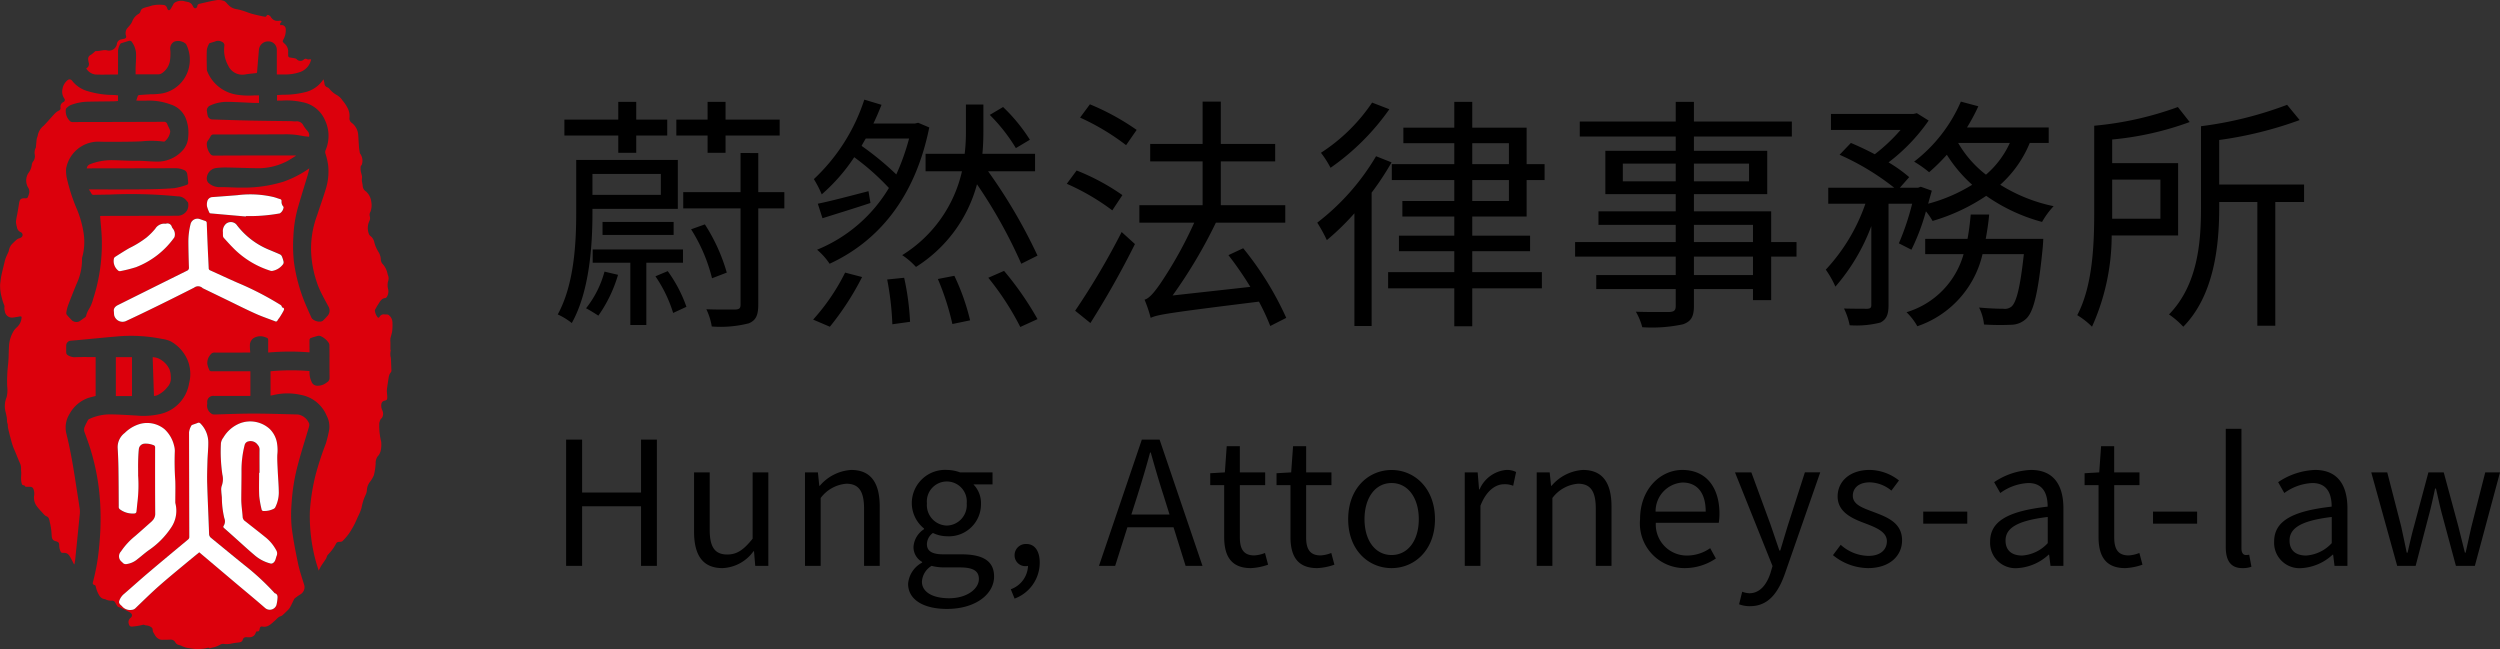 <svg xmlns="http://www.w3.org/2000/svg" xmlns:xlink="http://www.w3.org/1999/xlink" width="203.226" height="52.775" viewBox="0 0 203.226 52.775">
  <rect x="0" y="0" width="203.226" height="52.775" fill="#333333" stroke="none"/>
  <defs>
    <clipPath id="clip-path">
      <rect id="矩形_3" data-name="矩形 3" width="31.908" height="52.775" fill="none"/>
    </clipPath>
  </defs>
  <g id="组_74" data-name="组 74" transform="translate(-107.38 -9)">
    <g id="组_2" data-name="组 2" transform="translate(107.38 9)">
      <g id="组_1" data-name="组 1" clip-path="url(#clip-path)">
        <path id="路径_1" data-name="路径 1" d="M7.774,29.037c0,1.059,0,2.105,0,3.152-.2.053-.408.1-.607.161a2.8,2.8,0,0,0-1.515,1.3,2.1,2.1,0,0,0-.243,1.658c.323,1.3.544,2.614.745,3.935.11.722.229,1.442.332,2.164a2.03,2.03,0,0,1-.011.479q-.173,1.769-.355,3.537c-.015.148-.045.3-.068.443l-.036.008c-.088-.173-.172-.349-.267-.517a1.132,1.132,0,0,0-.223-.313.487.487,0,0,0-.3-.1c-.227,0-.258.007-.336-.195a1.2,1.2,0,0,1-.077-.388c-.007-.228-.037-.3-.255-.358-.295-.072-.343-.216-.358-.493a5.488,5.488,0,0,0-.151-1.06c-.008-.031-.009-.063-.017-.094-.041-.163-.063-.315-.267-.394-.145-.057-.253-.218-.368-.341a4.881,4.881,0,0,1-.412-.478,1.173,1.173,0,0,1-.219-.8,1.064,1.064,0,0,0-.052-.6.269.269,0,0,0-.27-.17c-.078,0-.156,0-.234,0s-.151.019-.185-.077c0-.01-.021-.017-.033-.022-.068-.03-.179-.043-.2-.091a1.36,1.36,0,0,1-.078-.409c-.009-.171.014-.344.014-.516,0-.128-.028-.258-.016-.385a1.09,1.09,0,0,0-.147-.542c-.1-.244-.2-.491-.3-.736-.071-.176-.155-.347-.217-.526-.075-.219-.136-.443-.195-.668q-.106-.4-.2-.81c-.02-.092-.011-.19-.024-.284-.009-.065-.044-.128-.051-.193-.014-.122-.007-.246-.027-.367-.03-.177-.072-.352-.115-.527A1.892,1.892,0,0,1,.533,32.3a2.4,2.4,0,0,0,.051-.9,12.167,12.167,0,0,1,.067-1.728c.064-.5.048-1,.08-1.492a2.618,2.618,0,0,1,.417-1.333,2.287,2.287,0,0,1,.267-.285,1.163,1.163,0,0,0,.336-.7c.014-.13-.02-.159-.146-.137-.193.034-.385.07-.58.093a.587.587,0,0,1-.629-.5.945.945,0,0,1-.033-.384c.014-.086-.051-.185-.08-.278a4.085,4.085,0,0,1-.146-.494,3.433,3.433,0,0,1-.125-1.071c.032-.23.053-.462.1-.69.06-.3.137-.6.209-.892C.362,21.338.4,21.162.457,21s.146-.332.218-.5a.649.649,0,0,0,.051-.155,1.007,1.007,0,0,1,.31-.564c.115-.114.233-.227.358-.331a.7.7,0,0,1,.174-.077.751.751,0,0,0,.161-.074.244.244,0,0,0-.035-.422.514.514,0,0,1-.318-.415,2.177,2.177,0,0,1-.08-.429,4.725,4.725,0,0,1,.1-.585c.055-.314.109-.628.158-.943s.162-.4.484-.385c.163.01.212-.025.259-.182a1.449,1.449,0,0,0,.072-.221.6.6,0,0,0-.062-.436,1.129,1.129,0,0,1,0-1.211,1.339,1.339,0,0,0,.278-.678.6.6,0,0,1,.148-.32.734.734,0,0,0,.093-.51.865.865,0,0,1,.078-.547.214.214,0,0,0,.018-.094c.021-.208.034-.417.064-.624.016-.111.08-.216.092-.326a1.316,1.316,0,0,1,.486-.763c.307-.317.59-.659.893-.98a1.312,1.312,0,0,1,.326-.237.217.217,0,0,0,.14-.237A.418.418,0,0,1,5.143,8.3.187.187,0,0,0,5.221,8a.98.98,0,0,1-.137-.787,1.161,1.161,0,0,1,.415-.7.245.245,0,0,1,.339.02,2.456,2.456,0,0,0,1.326.887,7.284,7.284,0,0,0,2.023.3c.132,0,.264.021.406.032v.457c-.117.01-.234.026-.352.028-.7.011-1.4.012-2.1.03a4.072,4.072,0,0,0-1.424.286,1.4,1.4,0,0,0-.332.255.131.131,0,0,0-.033.087,1.113,1.113,0,0,0,.38.987.308.308,0,0,0,.18.039q3.7-.005,7.391-.019a.268.268,0,0,1,.3.2c.054.151.14.289.2.438a.358.358,0,0,1,.029.2,1.239,1.239,0,0,1-.411.729.157.157,0,0,1-.107.043,7.679,7.679,0,0,0-1.827-.022c-.624.03-1.249.032-1.874.037-.547,0-1.094.007-1.64-.013a2.662,2.662,0,0,0-2.6,2.2,2.932,2.932,0,0,0,.1.939,14.357,14.357,0,0,0,.761,2.311,8.278,8.278,0,0,1,.577,2.077,4.719,4.719,0,0,1-.112,1.818.5.5,0,0,0-.032.161,4.7,4.7,0,0,1-.453,2.081c-.235.573-.464,1.149-.683,1.728a3.279,3.279,0,0,0-.142.587.269.269,0,0,0,.059.194c.13.154.274.3.413.444a.569.569,0,0,0,.583.073c.168-.111.332-.23.494-.35a.226.226,0,0,0,.062-.1,1.959,1.959,0,0,1,.182-.47,2.929,2.929,0,0,0,.382-.876,14.589,14.589,0,0,0,.715-4.76c-.009-.664-.091-1.328-.141-2.01.031,0,.088-.009.144-.009q3.061-.007,6.122-.013a.9.9,0,0,0,.813-.454.956.956,0,0,0,.074-.6c0-.056-.084-.1-.119-.162a.9.9,0,0,0-.754-.364,38.58,38.58,0,0,0-5.494-.143c-.437.008-.873.013-1.31.024a.172.172,0,0,1-.176-.1c-.059-.107-.127-.208-.209-.341h.62c1.305,0,2.611.006,3.916-.009.8-.009,1.6-.03,2.394-.093a5.545,5.545,0,0,0,1.019-.269.157.157,0,0,0,.121-.189c-.027-.236-.041-.475-.081-.708a.424.424,0,0,0-.289-.323,1.721,1.721,0,0,0-.655-.134q-3.523.009-7.046.013H7.053a.413.413,0,0,1,.24-.327,4.821,4.821,0,0,1,1.968-.336c.6.01,1.195.056,1.792.046.556-.009,1.107.061,1.659.066a2.744,2.744,0,0,0,2.217-1.005,1.775,1.775,0,0,0,.372-1.022,3.15,3.15,0,0,0-.232-1.564,1.941,1.941,0,0,0-1.195-1.052,4.977,4.977,0,0,0-1.932-.313c-.279.014-.559,0-.86,0a4.05,4.05,0,0,1,.127-.39c.015-.036.088-.062.137-.066.293-.024.586-.041.879-.06a5.648,5.648,0,0,0,.987-.075,2.767,2.767,0,0,0,2.1-1.924,2.8,2.8,0,0,0-.176-2.061.246.246,0,0,0-.013-.024.947.947,0,0,0-.961-.194.637.637,0,0,0-.318.668,4.041,4.041,0,0,1-.031.906,1.52,1.52,0,0,1-.613.965.578.578,0,0,1-.37.12c-.538-.006-1.076,0-1.613,0h-.192c0-.174,0-.336,0-.5.011-.367.041-.735.037-1.1A1.769,1.769,0,0,0,10.74,3.44a.224.224,0,0,0-.277-.115c-.205.065-.411.125-.616.19a.092.092,0,0,0-.053.041,1.3,1.3,0,0,0-.2.55c.006.593,0,1.186,0,1.779,0,.05,0,.1,0,.165-.057,0-.107.007-.155.007-.561,0-1.123.025-1.682,0a1.008,1.008,0,0,1-.75-.5.376.376,0,0,0,.205-.466,1.834,1.834,0,0,1-.041-.229.361.361,0,0,1,.208-.4,2.4,2.4,0,0,0,.336-.274c.021-.017.048-.041.07-.039.326.028.638-.143.975-.043a.65.65,0,0,0,.738-.5A.432.432,0,0,1,9.872,3.2c.071-.016.142-.033.214-.047.139-.028.2-.107.159-.243a.663.663,0,0,1,.067-.57c.057-.084.136-.154.2-.236a1.365,1.365,0,0,0,.226-.337,1.19,1.19,0,0,1,.519-.631.345.345,0,0,0,.157-.182c.045-.238.228-.293.413-.351.152-.048.314-.072.46-.133A2.579,2.579,0,0,1,13.257.4a.324.324,0,0,1,.319.234c.03.085.069.212.182.193.063-.01.12-.111.164-.181.069-.108.124-.224.189-.335a.218.218,0,0,1,.082-.089A.989.989,0,0,1,15,.1a2.13,2.13,0,0,0,.254.054.579.579,0,0,1,.42.333c.078.179.182.235.3.142A.207.207,0,0,0,16.04.5c.012-.134.107-.178.209-.2.451-.1.9-.216,1.356-.288a1.217,1.217,0,0,1,.6.064c.146.056.248.222.372.337a1.133,1.133,0,0,0,.627.328,3.727,3.727,0,0,1,.592.15c.214.066.42.156.635.218.246.071.5.124.748.182.124.028.248.053.374.07a.116.116,0,0,0,.095-.04c.04-.065.078-.136.165-.1a.464.464,0,0,1,.192.138.644.644,0,0,0,.419.329,1.607,1.607,0,0,0,.261.005c.031,0,.064-.019.093-.014s.09.02.1.046-.014.08-.039.1a.154.154,0,0,0-.037.226.329.329,0,0,1,.426.322,1.521,1.521,0,0,1-.194.842c-.088.159-.055.177.07.311a.837.837,0,0,1,.323.651c-.01.1,0,.211,0,.317a.155.155,0,0,0,.146.18c.14.025.281.043.42.074a.293.293,0,0,1,.137.076.4.4,0,0,0,.575.008.237.237,0,0,1,.2-.05.342.342,0,0,0,.279.037c.025-.009.061.009.106.017a1.377,1.377,0,0,1-.86,1.006,3.6,3.6,0,0,1-1.12.209c-.261.009-.523,0-.808,0V5.87c0-.6,0-1.2,0-1.806a.676.676,0,0,0-.674-.7.753.753,0,0,0-.779.668c-.05.591-.1,1.181-.146,1.772a.206.206,0,0,1-.042.134c-.288.034-.578.059-.864.1a1.267,1.267,0,0,1-1.457-.726,2.6,2.6,0,0,1-.306-1.556.3.3,0,0,0-.189-.353.6.6,0,0,0-.536-.041c-.137.052-.28.087-.42.131-.029.009-.071.021-.081.043a1.609,1.609,0,0,0-.194.505c-.025.527-.01,1.057,0,1.585a.553.553,0,0,0,.055.224A3.093,3.093,0,0,0,19.27,7.7a6.421,6.421,0,0,0,1.414.056c.119-.007.238,0,.37,0v.612c-.121,0-.247,0-.373,0-.753-.031-1.5-.081-2.257-.09A3.307,3.307,0,0,0,17.1,8.57a.446.446,0,0,0-.286.438c.026.121.03.247.063.365a.409.409,0,0,0,.426.339c1,.032,2,.067,3,.088,1.135.024,2.27.033,3.405.05a2.337,2.337,0,0,0,.33.017.592.592,0,0,1,.626.336,3.14,3.14,0,0,0,.357.472.5.5,0,0,1,.1.443c-.19-.024-.377-.035-.558-.073a6.587,6.587,0,0,0-1.4-.128c-1.926.011-3.852.012-5.778.013a.26.26,0,0,0-.265.15,2.432,2.432,0,0,1-.205.326.482.482,0,0,0-.1.375,1.318,1.318,0,0,0,.3.754.328.328,0,0,0,.264.115q1.744-.009,3.488-.012l3.116,0c.016,0,.033,0,.049,0l.015.034c-.217.132-.43.272-.651.4a5.078,5.078,0,0,1-2.6.6c-.822-.013-1.645-.046-2.467-.058a6.487,6.487,0,0,0-.77.046.872.872,0,0,0-.75.851.484.484,0,0,0,.212.417,1.306,1.306,0,0,0,.9.283c.6-.007,1.195.052,1.791.04a10.863,10.863,0,0,0,3.354-.489A8.59,8.59,0,0,0,25,13.785l.148-.1c-.047.19-.077.346-.122.5-.255.853-.522,1.7-.769,2.558a10.069,10.069,0,0,0-.407,2.466,12.027,12.027,0,0,0,.043,2.078,13.448,13.448,0,0,0,.91,3.366c.165.393.339.783.515,1.172a.377.377,0,0,0,.134.145.855.855,0,0,0,.635.168.359.359,0,0,0,.178-.083c.13-.123.248-.258.371-.389a.633.633,0,0,0,.074-.73c-.278-.522-.574-1.038-.805-1.58a8.907,8.907,0,0,1-.618-3,7.729,7.729,0,0,1,.493-2.856c.221-.691.472-1.372.682-2.066a4.806,4.806,0,0,0,.212-2.014,5.624,5.624,0,0,0-.207-.9.431.431,0,0,1,.005-.323,2.958,2.958,0,0,0-.046-2.409A2.485,2.485,0,0,0,24.553,8.3a5.778,5.778,0,0,0-1.642-.123c-.127.008-.255,0-.393,0V7.731c.2-.011.409-.033.613-.031a6.869,6.869,0,0,0,1.61-.193,2.439,2.439,0,0,0,1.48-.96c.016-.022.032-.044.05-.065s.017-.006.04-.013c.022.112.052.222.063.333a.352.352,0,0,0,.259.305.449.449,0,0,1,.134.1,2,2,0,0,0,.577.5,1.339,1.339,0,0,1,.507.47,3.132,3.132,0,0,1,.427.648,1.392,1.392,0,0,1,.128.751.443.443,0,0,0,.192.415,1.351,1.351,0,0,1,.523,1c.022.32.037.641.062.961.012.154.041.306.064.459a.162.162,0,0,0,.029.077.981.981,0,0,1,.136.892c-.011.051-.084.091-.09.14a1.378,1.378,0,0,0,0,.365c.023.155.083.3.105.459.015.1-.021.214-.012.32.013.152.058.3.07.453a.554.554,0,0,0,.263.445,1.31,1.31,0,0,1,.431.828,1.548,1.548,0,0,1-.031.72.63.63,0,0,1-.041.114.469.469,0,0,0-.047.357.536.536,0,0,1-.04.4,1.325,1.325,0,0,0-.034,1.032.4.4,0,0,0,.138.182.852.852,0,0,1,.311.532,2.74,2.74,0,0,0,.315.727,1.258,1.258,0,0,1,.205.619.59.59,0,0,0,.147.385,1.624,1.624,0,0,1,.4.8c.016.079.056.152.074.231a.736.736,0,0,1-.032.39,1.247,1.247,0,0,0,0,.6.818.818,0,0,1-.1.655c-.025.039-.07.089-.108.091-.332.023-.444.293-.595.517-.084.125-.153.26-.227.391a.223.223,0,0,0-.042.1,1.012,1.012,0,0,0,.257.59.139.139,0,0,0,.109-.037.383.383,0,0,1,.437-.222c.1.01.228-.019.3.031a.758.758,0,0,1,.325.589,4.068,4.068,0,0,1-.019.728c-.025.205-.105.4-.143.607a1.719,1.719,0,0,0,0,.324c0,.071,0,.141,0,.212,0,.117,0,.233,0,.35,0,.035.033.076.022.1a1.23,1.23,0,0,0,.014.594c.024.333.023.668.046,1,.011.154-.121.226-.16.348a1.269,1.269,0,0,0-.057.18c-.054.343-.106.687-.151,1.031a1.53,1.53,0,0,0,.005.273c.007.128.027.256.023.383-.007.191-.034.21-.222.26a.314.314,0,0,0-.255.258.857.857,0,0,0,.068.51.631.631,0,0,1-.033.642c-.021.033-.075.048-.089.081a1.178,1.178,0,0,0-.118.34,5.453,5.453,0,0,0,.158,1.511,2.479,2.479,0,0,1-.026.642,1.026,1.026,0,0,1-.282.564.988.988,0,0,0-.144.574,5.451,5.451,0,0,1-.143.931,2.485,2.485,0,0,1-.319.544,1.17,1.17,0,0,0-.248.641,1.03,1.03,0,0,1-.125.456,4.2,4.2,0,0,0-.314,1.02,3.837,3.837,0,0,1-.283.691c-.086.2-.171.394-.265.587-.074.152-.158.3-.245.445a4.391,4.391,0,0,1-.292.452,5.565,5.565,0,0,1-.468.531.378.378,0,0,1-.226.051c-.123.006-.225.017-.293.151a3.629,3.629,0,0,1-.669.905.523.523,0,0,0-.084.162,1.054,1.054,0,0,1-.059.153c-.125.191-.26.375-.382.567-.073.114-.129.238-.213.4-.093-.3-.183-.556-.252-.82a13.938,13.938,0,0,1-.465-4.065,17.041,17.041,0,0,1,.462-2.892,24.736,24.736,0,0,1,.829-2.535,9.416,9.416,0,0,0,.286-1.2,1.921,1.921,0,0,0-.221-1.091A2.814,2.814,0,0,0,24.456,32.1a4.937,4.937,0,0,0-2.251.019c-.063.013-.126.024-.189.036a.105.105,0,0,1-.024,0V30.181a18.044,18.044,0,0,1,3.168-.017,1.81,1.81,0,0,0,.159.852.489.489,0,0,0,.456.339,1.153,1.153,0,0,0,.793-.27.41.41,0,0,0,.222-.4c-.012-.873,0-1.747-.012-2.62a.447.447,0,0,0-.1-.254,1.583,1.583,0,0,0-.568-.468.407.407,0,0,0-.3-.033c-.189.057-.38.107-.564.175a.186.186,0,0,0-.085.143c-.008.33,0,.661,0,1.016a19.95,19.95,0,0,0-3.36.014c0-.305,0-.593,0-.881s0-.286-.269-.378a1.07,1.07,0,0,0-.918.086.7.7,0,0,0-.3.619c-.006.177.016.356.026.556h-.276c-.878,0-1.756.007-2.634,0a.357.357,0,0,0-.3.146,1.018,1.018,0,0,0-.274.8,1.868,1.868,0,0,0,.189.522c.017.037.111.055.17.055.878,0,1.756,0,2.634,0h.506v2H20.2l-2.8,0a.489.489,0,0,0-.555.546.764.764,0,0,1,0,.11.757.757,0,0,0,.3.756.39.39,0,0,0,.279.1c1.061-.029,2.122-.074,3.183-.073,1.2,0,2.408.044,3.612.071a1.2,1.2,0,0,1,.918.754.618.618,0,0,1-.028.28c-.29.986-.608,1.964-.87,2.957a15.784,15.784,0,0,0-.533,3.2,11.342,11.342,0,0,0,0,1.941c.122,1.01.319,2.012.528,3.009.125.595.329,1.174.507,1.757a.683.683,0,0,1-.332.732,4.092,4.092,0,0,0-.474.341.09.09,0,0,0-.023.034c-.112.228-.219.459-.339.684a.934.934,0,0,1-.17.209q-.212.214-.435.417a.362.362,0,0,1-.142.081c-.217.06-.333.242-.492.376-.285.24-.55.557-1,.469-.133-.026-.194.033-.221.162s-.04.269-.233.227c-.015,0-.04.019-.054.035a.171.171,0,0,0-.032.06c-.113.353-.395.412-.706.381-.184-.018-.307.039-.353.2-.056.2-.231.217-.371.233a5.473,5.473,0,0,0-.632.1,1.756,1.756,0,0,1-.575.006.465.465,0,0,0-.289.089,2.722,2.722,0,0,1-.368.159c-.1.034-.206.045-.307.074-.078.022-.152.07-.229,0-.015-.014-.053-.008-.079,0-.1.02-.192.052-.289.063a4.8,4.8,0,0,1-.577.042,4.18,4.18,0,0,1-.512-.057,3.818,3.818,0,0,1-.387-.065,2.491,2.491,0,0,1-.293-.106,1.067,1.067,0,0,0-.255-.1.43.43,0,0,1-.322-.228.43.43,0,0,0-.414-.214c-.224.012-.449.007-.673.014a.565.565,0,0,1-.327-.114c-.194-.121-.263-.325-.38-.5-.043-.063-.031-.162-.051-.243a.228.228,0,0,0-.057-.125.767.767,0,0,0-.477-.188.474.474,0,0,1-.126-.037.219.219,0,0,0-.091-.019c-.124.024-.245.061-.37.081a4.988,4.988,0,0,1-.557.072c-.15.007-.219-.068-.256-.215a.432.432,0,0,1,.141-.491c.175-.144.154-.325-.05-.445s-.4-.209-.607-.306a.99.99,0,0,0-.313-.127c-.072-.009-.134-.135-.191-.216a1.852,1.852,0,0,0-.132-.223.287.287,0,0,0-.189-.086,1.048,1.048,0,0,1-.556-.106.1.1,0,0,0-.038-.016c-.358-.031-.485-.311-.612-.58a2.11,2.11,0,0,1-.133-.43c-.017-.075-.033-.119-.117-.142-.1-.029-.158-.085-.121-.223a17.306,17.306,0,0,0,.512-2.94,22.633,22.633,0,0,0,.1-2.974A18.425,18.425,0,0,0,7.3,36.345c-.134-.41-.281-.816-.431-1.22a.573.573,0,0,1,.019-.441,5.76,5.76,0,0,1,.269-.542.3.3,0,0,1,.14-.1,4,4,0,0,1,1.658-.356c.7.006,1.4.054,2.106.092A6.091,6.091,0,0,0,13,33.66a3.059,3.059,0,0,0,2.371-2.5,2.97,2.97,0,0,0-.114-1.866,3.169,3.169,0,0,0-1.39-1.552,2.6,2.6,0,0,0-.7-.192,12.734,12.734,0,0,0-3.662-.2c-1.071.092-2.14.2-3.21.3-.2.019-.4.032-.6.054a.392.392,0,0,0-.311.348c0,.211-.008.423,0,.634a.259.259,0,0,0,.1.17,1.071,1.071,0,0,0,.689.178c.491-.017.983-.008,1.475-.009.036,0,.073,0,.127.008M16.2,44.893l.568.479,2.388,2.019c.8.676,1.609,1.341,2.4,2.03a.576.576,0,0,0,.92-.231,3.217,3.217,0,0,0,.089-.568c.018-.175-.015-.332-.215-.4-.031-.01-.053-.049-.078-.076a20.41,20.41,0,0,0-2.4-2.212c-.906-.734-1.805-1.477-2.71-2.213a.409.409,0,0,1-.16-.339c-.047-1.35-.113-2.7-.152-4.05-.018-.614,0-1.23.02-1.845.014-.518.075-1.036.068-1.553a2.187,2.187,0,0,0-.629-1.5.194.194,0,0,0-.244-.053c-.132.054-.268.1-.4.145-.033.012-.08.027-.092.054a1.377,1.377,0,0,0-.2.561q.014,4.247.02,8.494a.25.25,0,0,1-.1.219c-1.091.907-2.182,1.813-3.264,2.731-.651.553-1.284,1.127-1.931,1.685a1.242,1.242,0,0,0-.361.474c-.079.193-.079.264.061.419.037.041.086.07.122.111a.849.849,0,0,0,.793.3.462.462,0,0,0,.289-.121c.623-.6,1.238-1.206,1.883-1.78.7-.625,1.435-1.218,2.157-1.822.383-.321.772-.635,1.166-.959m-4.972-6.277c0-.377-.007-.754,0-1.13.008-.33.021-.662.057-.99a.493.493,0,0,1,.5-.428,1.639,1.639,0,0,1,.672.117.182.182,0,0,1,.149.2c0,1.783,0,3.567.009,5.35a.773.773,0,0,1-.236.6c-.023.023-.043.048-.067.07-.443.393-.883.789-1.331,1.176a5.679,5.679,0,0,0-1.151,1.254.566.566,0,0,0,.09.86.147.147,0,0,1,.019.02.352.352,0,0,0,.375.138,1.714,1.714,0,0,0,.864-.4c.313-.239.606-.506.927-.733A6.652,6.652,0,0,0,13.9,42.9a2.431,2.431,0,0,0,.351-1.974.625.625,0,0,1-.009-.15c0-.556.021-1.111,0-1.666a22.487,22.487,0,0,1-.042-2.355,1.5,1.5,0,0,0-.052-.5,2.666,2.666,0,0,0-.777-1.355,2.221,2.221,0,0,0-1.984-.435,2.89,2.89,0,0,0-1.256.737,1.443,1.443,0,0,0-.571,1.26c.031.532.053,1.065.061,1.6.015,1.038.019,2.077.024,3.116a.243.243,0,0,0,.1.237,1.74,1.74,0,0,0,1.217.329.176.176,0,0,0,.117-.115c.038-.276.056-.555.09-.832a11.533,11.533,0,0,0,.049-2.174m9.872-.184h-.027c0,.634-.022,1.269.009,1.9a8.021,8.021,0,0,0,.188,1.068.154.154,0,0,0,.175.135,1.682,1.682,0,0,0,.824-.183.29.29,0,0,0,.118-.123,2.7,2.7,0,0,0,.284-1.169c0-.6-.061-1.209-.088-1.815-.019-.43-.05-.862-.032-1.292a3.408,3.408,0,0,0-.012-.835,2.084,2.084,0,0,0-.611-1.253,2.353,2.353,0,0,0-2.4-.462,2.744,2.744,0,0,0-1.361,1.16.977.977,0,0,0-.2.457,12.776,12.776,0,0,0,.116,2.556,1.58,1.58,0,0,1-.056.931.94.94,0,0,0-.033.387c.006.183.034.366.047.549a7.45,7.45,0,0,0,.2,1.678.676.676,0,0,1-.054.622c-.048.073-.027.13.041.189.3.265.6.536.906.805.51.455,1.011.922,1.534,1.363a3.187,3.187,0,0,0,1.353.712.277.277,0,0,0,.191-.055c.2-.139.2-.379.285-.579a.494.494,0,0,0-.035-.446,3.4,3.4,0,0,0-.915-1.09c-.524-.425-1.059-.837-1.587-1.257a.469.469,0,0,1-.227-.329c-.03-.492-.116-.981-.114-1.475,0-.749.016-1.5.018-2.247a8.3,8.3,0,0,1,.258-2.169.394.394,0,0,1,.312-.289.7.7,0,0,1,.754.293.546.546,0,0,1,.143.4c-.009.621,0,1.241,0,1.862M9.259,25.346a1.988,1.988,0,0,0,.021.288.7.7,0,0,0,.919.481c.858-.4,1.71-.807,2.558-1.224q1.515-.743,3.019-1.508a.532.532,0,0,1,.693.037.127.127,0,0,0,.036.021l1.908.925c.785.38,1.564.773,2.359,1.132.518.233,1.058.415,1.589.62a.139.139,0,0,0,.2-.077c.051-.1.131-.177.188-.27.108-.174.218-.348.31-.53.048-.1.061-.211-.1-.243a.072.072,0,0,1-.045-.047c-.023-.133-.136-.177-.231-.237a24.818,24.818,0,0,0-3.4-1.74c-.735-.323-1.463-.664-2.195-.994a.187.187,0,0,1-.125-.187c-.021-.523-.051-1.046-.074-1.569q-.046-1.046-.085-2.092a.164.164,0,0,0-.126-.172c-.144-.046-.285-.1-.43-.148a.575.575,0,0,0-.762.417,5.873,5.873,0,0,0-.175,1.446c.006.685.023,1.369.045,2.054a.255.255,0,0,1-.165.282q-2.8,1.383-5.585,2.778c-.228.114-.4.267-.348.558M19.987,17.6l0-.035a13.9,13.9,0,0,0,2.755-.216.668.668,0,0,0,.313-.513.137.137,0,0,0-.028-.047.586.586,0,0,1-.139-.435.152.152,0,0,0-.123-.171c-.167-.05-.33-.112-.5-.16a8.312,8.312,0,0,0-2.98-.156c-.668.054-1.336.1-2,.152a.452.452,0,0,0-.436.354,1.014,1.014,0,0,0-.019.408,2.913,2.913,0,0,0,.2.52c.011.026.069.043.107.046q1.426.128,2.852.252m-6.494.586a.865.865,0,0,0-.866.4,5.286,5.286,0,0,1-.716.72,7.968,7.968,0,0,1-1.379.851c-.4.229-.791.48-1.181.728a.244.244,0,0,0-.092.155.989.989,0,0,0,.318.921.223.223,0,0,0,.22.073,11.219,11.219,0,0,0,1.264-.32,6.837,6.837,0,0,0,3.085-2.381.273.273,0,0,0,.058-.135.746.746,0,0,0-.132-.6.6.6,0,0,1-.1-.162.366.366,0,0,0-.476-.257m4.628.689c0,.369,0,.373.1.487.225.249.447.5.684.737a7.3,7.3,0,0,0,3.082,1.906.284.284,0,0,0,.146.013,1.391,1.391,0,0,0,.877-.543.287.287,0,0,0,.043-.2,2.453,2.453,0,0,0-.136-.432.328.328,0,0,0-.146-.162c-.271-.125-.548-.234-.823-.352a6.3,6.3,0,0,1-2.734-2.087.615.615,0,0,0-.835-.06.786.786,0,0,0-.256.689" transform="translate(0 0)" fill="#dc000c" fill-rule="evenodd"/>
        <rect id="矩形_2" data-name="矩形 2" width="1.311" height="3.163" transform="translate(9.418 29.033)" fill="#dc000c"/>
        <path id="路径_2" data-name="路径 2" d="M108.095,255.822l-.107-3.147a1.3,1.3,0,0,1,.656.2,1.808,1.808,0,0,1,.71.784,1.848,1.848,0,0,1,.109.629,1.012,1.012,0,0,1-.284.825,2.146,2.146,0,0,1-.843.666,1.314,1.314,0,0,1-.146.038.663.663,0,0,1-.1,0" transform="translate(-95.579 -223.639)" fill="#dc000c" fill-rule="evenodd"/>
        <path id="路径_3" data-name="路径 3" d="M90.7,309.537c-.395.324-.783.639-1.166.959-.722.6-1.454,1.2-2.157,1.822-.645.573-1.26,1.181-1.883,1.78a.462.462,0,0,1-.289.122.849.849,0,0,1-.793-.3c-.037-.041-.086-.07-.122-.111-.14-.155-.141-.226-.061-.419a1.243,1.243,0,0,1,.361-.474c.647-.558,1.28-1.132,1.931-1.685,1.082-.918,2.173-1.824,3.264-2.731a.25.25,0,0,0,.1-.219q-.011-4.247-.02-8.494a1.376,1.376,0,0,1,.2-.561c.011-.026.058-.041.092-.054.133-.05.27-.091.4-.145a.194.194,0,0,1,.244.053,2.186,2.186,0,0,1,.628,1.5c.007.517-.053,1.035-.068,1.553-.017.615-.038,1.231-.02,1.845.04,1.35.106,2.7.152,4.05a.41.41,0,0,0,.16.339c.9.736,1.8,1.479,2.71,2.213a20.412,20.412,0,0,1,2.4,2.212c.024.027.047.066.078.076.2.064.233.221.215.4a3.23,3.23,0,0,1-.089.568.576.576,0,0,1-.92.231c-.788-.689-1.6-1.355-2.4-2.03l-2.388-2.019-.568-.479" transform="translate(-74.497 -264.644)" fill="#fff" fill-rule="evenodd"/>
        <path id="路径_4" data-name="路径 4" d="M84.86,303.564a11.534,11.534,0,0,1-.049,2.174c-.035.277-.053.556-.09.832a.176.176,0,0,1-.117.115,1.74,1.74,0,0,1-1.217-.329.243.243,0,0,1-.1-.237c-.005-1.039-.009-2.077-.024-3.116-.008-.533-.03-1.065-.061-1.6a1.443,1.443,0,0,1,.571-1.26,2.891,2.891,0,0,1,1.256-.737,2.221,2.221,0,0,1,1.984.435,2.666,2.666,0,0,1,.777,1.355,1.5,1.5,0,0,1,.052.5,22.488,22.488,0,0,0,.042,2.355c.017.555,0,1.111,0,1.666a.625.625,0,0,0,.009.15,2.431,2.431,0,0,1-.351,1.974,6.652,6.652,0,0,1-1.8,1.823c-.321.227-.614.493-.927.733a1.714,1.714,0,0,1-.864.4.352.352,0,0,1-.375-.138.152.152,0,0,0-.019-.02.566.566,0,0,1-.09-.86,5.68,5.68,0,0,1,1.151-1.254c.448-.387.888-.783,1.331-1.176.024-.021.044-.047.067-.07a.773.773,0,0,0,.236-.6c-.013-1.783-.012-3.567-.009-5.35a.182.182,0,0,0-.149-.2,1.639,1.639,0,0,0-.672-.117.493.493,0,0,0-.5.428c-.036.328-.049.659-.057.99-.009.377,0,.754,0,1.13" transform="translate(-73.634 -264.948)" fill="#fff" fill-rule="evenodd"/>
        <path id="路径_5" data-name="路径 5" d="M159.364,302.288c0-.62-.006-1.241,0-1.862a.546.546,0,0,0-.143-.4.7.7,0,0,0-.754-.293.394.394,0,0,0-.312.289,8.3,8.3,0,0,0-.258,2.169c0,.749-.016,1.5-.019,2.247,0,.494.085.982.115,1.475a.469.469,0,0,0,.227.329c.528.42,1.063.832,1.587,1.257a3.405,3.405,0,0,1,.915,1.09.494.494,0,0,1,.034.446c-.083.2-.086.44-.285.579a.277.277,0,0,1-.191.055,3.188,3.188,0,0,1-1.353-.712c-.523-.441-1.024-.908-1.534-1.363-.3-.269-.6-.54-.906-.805-.068-.059-.09-.116-.041-.189a.676.676,0,0,0,.054-.622,7.445,7.445,0,0,1-.2-1.679c-.013-.183-.041-.365-.047-.549a.94.94,0,0,1,.033-.387,1.579,1.579,0,0,0,.056-.931,12.776,12.776,0,0,1-.116-2.556.977.977,0,0,1,.2-.457,2.746,2.746,0,0,1,1.361-1.159,2.353,2.353,0,0,1,2.4.462,2.082,2.082,0,0,1,.61,1.253,3.4,3.4,0,0,1,.012.836c-.018.429.013.861.032,1.292.027.605.084,1.21.088,1.815a2.7,2.7,0,0,1-.284,1.169.29.29,0,0,1-.118.123,1.684,1.684,0,0,1-.824.183.154.154,0,0,1-.175-.135,8.02,8.02,0,0,1-.188-1.068c-.031-.632-.009-1.267-.009-1.9h.027" transform="translate(-138.265 -263.855)" fill="#fff" fill-rule="evenodd"/>
        <path id="路径_6" data-name="路径 6" d="M80.5,162.272c-.053-.292.12-.445.348-.558q2.791-1.392,5.585-2.778a.255.255,0,0,0,.165-.282c-.022-.684-.039-1.369-.045-2.054a5.873,5.873,0,0,1,.175-1.446.575.575,0,0,1,.762-.417c.144.047.285.1.43.148a.164.164,0,0,1,.126.172q.04,1.046.085,2.092c.023.523.053,1.046.074,1.569a.187.187,0,0,0,.125.187c.732.33,1.459.671,2.195.994a24.813,24.813,0,0,1,3.4,1.74c.095.06.208.1.231.237a.072.072,0,0,0,.045.047c.159.032.146.146.1.243-.092.183-.2.356-.31.53-.058.093-.138.174-.188.27a.139.139,0,0,1-.2.077c-.53-.205-1.071-.386-1.589-.62-.8-.358-1.574-.752-2.359-1.132l-1.908-.925a.129.129,0,0,1-.035-.021.532.532,0,0,0-.693-.037q-1.5.764-3.019,1.508c-.849.416-1.7.827-2.558,1.224a.7.7,0,0,1-.919-.481,1.987,1.987,0,0,1-.021-.288" transform="translate(-71.24 -136.925)" fill="#fff" fill-rule="evenodd"/>
        <path id="路径_7" data-name="路径 7" d="M149.524,139.354q-1.426-.125-2.852-.252c-.038,0-.1-.02-.107-.046a2.905,2.905,0,0,1-.2-.52,1.009,1.009,0,0,1,.019-.408.452.452,0,0,1,.436-.354q1-.072,2-.152a8.312,8.312,0,0,1,2.98.156c.167.047.331.109.5.159a.152.152,0,0,1,.123.171.586.586,0,0,0,.139.434.137.137,0,0,1,.028.047.668.668,0,0,1-.313.513,13.905,13.905,0,0,1-2.755.216c0,.012,0,.024,0,.035" transform="translate(-129.536 -121.754)" fill="#fff" fill-rule="evenodd"/>
        <path id="路径_8" data-name="路径 8" d="M84.711,158.1a.366.366,0,0,1,.476.257.6.6,0,0,0,.1.162.746.746,0,0,1,.132.6.273.273,0,0,1-.058.135,6.837,6.837,0,0,1-3.085,2.381,11.217,11.217,0,0,1-1.264.32.223.223,0,0,1-.22-.073.989.989,0,0,1-.318-.921.244.244,0,0,1,.092-.155c.39-.248.779-.5,1.181-.728a7.967,7.967,0,0,0,1.379-.851,5.284,5.284,0,0,0,.716-.72.865.865,0,0,1,.866-.4" transform="translate(-71.218 -139.917)" fill="#fff" fill-rule="evenodd"/>
        <path id="路径_9" data-name="路径 9" d="M157.637,157.912a.786.786,0,0,1,.257-.689.615.615,0,0,1,.835.06,6.3,6.3,0,0,0,2.734,2.087c.274.117.552.227.823.352a.328.328,0,0,1,.146.162,2.454,2.454,0,0,1,.136.432.287.287,0,0,1-.043.2,1.391,1.391,0,0,1-.877.543.284.284,0,0,1-.146-.013,7.3,7.3,0,0,1-3.082-1.906c-.236-.238-.459-.489-.684-.737-.1-.114-.1-.118-.1-.487" transform="translate(-139.515 -139.036)" fill="#fff" fill-rule="evenodd"/>
      </g>
    </g>
    <g id="组_3" data-name="组 3" transform="translate(0 1)">
      <path id="路径_327" data-name="路径 327" d="M12.9-12.58h1.46v-1.4h4.4v-1.3h-4.4v-1.44H12.9v1.44H10.36v1.3H12.9Zm-7.26,0H7.1v-1.4H9.62v-1.3H7.1v-1.44H5.64v1.44H1.26v1.3H5.64ZM9.1-10.86v1.7H3.54v-1.7ZM3.54-8.02h6.94V-12H2.22v4.32c0,2.42-.16,5.8-1.5,8.24a5.441,5.441,0,0,1,1.14.7C3.3-1.3,3.54-5.06,3.54-7.66Zm6.6,2.12V-6.96H4.36V-5.9ZM4.52-2.92A8.209,8.209,0,0,1,3.02.06c.28.14.76.44,1,.6a11.14,11.14,0,0,0,1.6-3.32Zm6.38-.72V-4.72H3.56v1.08H6.62V1.42h1.3V-3.64ZM8.66-2.54A10.932,10.932,0,0,1,10.1.44l1.08-.5a11.289,11.289,0,0,0-1.52-2.9ZM19.14-9.38H17.02v-3.18H15.58v3.18H10.92v1.32h4.66V-.24c0,.3-.1.38-.4.4C14.9.16,13.9.18,12.8.14a5.121,5.121,0,0,1,.44,1.4,9.223,9.223,0,0,0,3.02-.26c.56-.24.76-.64.76-1.52V-8.06h2.12ZM14.46-2.84a14.61,14.61,0,0,0-1.78-3.92l-1.12.4a13.39,13.39,0,0,1,1.7,3.98ZM39.1-13.64a13.882,13.882,0,0,0-2.18-2.66l-1.08.64a13.966,13.966,0,0,1,2.12,2.7ZM22.84,1.56a22.654,22.654,0,0,0,2.62-4.04l-1.38-.36A16.87,16.87,0,0,1,21.48.98Zm6.44-15.3a18.48,18.48,0,0,1-1.04,2.92,23.9,23.9,0,0,0-2.82-2.32c.1-.2.22-.4.34-.6Zm.74-1.28-.26.06H26.38c.24-.5.46-1.02.66-1.52l-1.4-.42a15.313,15.313,0,0,1-4.1,6.46,9.07,9.07,0,0,1,.64,1.24,14.836,14.836,0,0,0,2.64-3.02,19.684,19.684,0,0,1,2.82,2.5A12.132,12.132,0,0,1,21.8-4.7a5.489,5.489,0,0,1,1.02,1.14c3.82-1.76,6.92-5.22,8.1-11.08ZM25.98-9.46c-1.54.4-3.04.8-4.12,1.02l.38,1.18c1.2-.38,2.52-.78,3.9-1.24ZM27.5-2.28a23.666,23.666,0,0,1,.42,3.64l1.44-.2a21.351,21.351,0,0,0-.48-3.58ZM39.72-4.22a42.654,42.654,0,0,0-4.02-6.86h3.82V-12.5H35.24c.06-.62.08-1.24.08-1.82V-16.5H33.9v2.18a14.667,14.667,0,0,1-.1,1.82H30.62v1.42h2.96a10.821,10.821,0,0,1-4.86,6.82,5.984,5.984,0,0,1,1.12.96,11.441,11.441,0,0,0,4.96-6.72,39.98,39.98,0,0,1,3.6,6.46Zm-8.1,1.9A21.3,21.3,0,0,1,32.8,1.34l1.44-.3a18,18,0,0,0-1.28-3.62Zm4.1-.1a22.412,22.412,0,0,1,2.6,4l1.4-.64A25.421,25.421,0,0,0,37-2.98Zm10.9-6.72a17.933,17.933,0,0,0-3.72-2l-.8,1.08A18.62,18.62,0,0,1,45.8-7.9Zm-2.6,10.4a72.556,72.556,0,0,0,3.62-6.42l-1.08-.98A59.679,59.679,0,0,1,42.78.26Zm-.84-16.7a18.837,18.837,0,0,1,3.74,2.24l.86-1.24a19.638,19.638,0,0,0-3.8-2.08ZM59.94.84a25.658,25.658,0,0,0-3.5-5.66l-1.2.56a27.88,27.88,0,0,1,1.78,2.58l-6.32.7A39.89,39.89,0,0,0,54.22-6.9h5.64V-8.32H54.62v-3.56h4.42V-13.3H54.62v-3.44H53.14v3.44H48.88v1.42h4.26v3.56H48V-6.9h4.46A33.153,33.153,0,0,1,49.7-1.94c-.5.72-.9,1.2-1.28,1.3a10.764,10.764,0,0,1,.5,1.48c.54-.26,1.38-.4,8.8-1.32a18.075,18.075,0,0,1,.92,1.98Zm6.98-17.5a14.466,14.466,0,0,1-4.16,4.08,7.874,7.874,0,0,1,.78,1.22,19.3,19.3,0,0,0,4.78-4.76Zm.32,4.36a18.881,18.881,0,0,1-4.78,5.4,12.787,12.787,0,0,1,.78,1.42,20.717,20.717,0,0,0,2.24-2.18V1.5h1.4V-9.34A22.626,22.626,0,0,0,68.5-11.8Zm7.82,1.94h2.98v1.7H75.06Zm0-3h2.98v1.7H75.06ZM79.48-7.4v-2.96h1.46v-1.3H79.48v-2.96H75.06v-2.1H73.6v2.1H69.46v1.26H73.6v1.7H68.52v1.3H73.6v1.7H69.38V-7.4H73.6v1.56H69.1v1.26h4.5v1.7H68.22v1.32H73.6V1.52h1.46V-1.56h5.66V-2.88H75.06v-1.7h4.7V-5.84h-4.7V-7.4Zm18.4,4.76h-4.8v-1.5h4.8Zm-4.8-4.08h4.8v1.4h-4.8ZM87.3-10.26V-11.7h4.3v1.44ZM97.56-11.7v1.44H93.08V-11.7Zm3.86,6.38H99.36v-2.5H93.08v-1.4h5.96v-3.52H93.08V-13.9h7.96v-1.22H93.08v-1.6H91.6v1.6H83.8v1.22h7.8v1.16H85.88v3.52H91.6v1.4H85.32v1.1H91.6v1.4H83.42v1.18H91.6v1.5H85.14V-1.5H91.6V-.12c0,.34-.12.46-.5.48-.34,0-1.54.02-2.74-.02a4.932,4.932,0,0,1,.52,1.26,11.942,11.942,0,0,0,3.32-.24c.6-.22.88-.56.88-1.48V-1.5h4.8v.9h1.48V-4.14h2.06Zm17.34-8.06a7.509,7.509,0,0,1-1.94,2.58,8.875,8.875,0,0,1-2.26-2.58Zm-8,8.68a17.318,17.318,0,0,0,1.18-3.12,5.594,5.594,0,0,1,.54.78,15.631,15.631,0,0,0,4.36-2.04,14.356,14.356,0,0,0,4.54,2.12,6.594,6.594,0,0,1,.94-1.28,13.264,13.264,0,0,1-4.34-1.74,9.286,9.286,0,0,0,2.4-3.4h1.54v-1.26h-6.64a15.87,15.87,0,0,0,.92-1.72l-1.42-.38a12.29,12.29,0,0,1-3.8,4.88,9.437,9.437,0,0,1,1.22.86,15.955,15.955,0,0,0,1.44-1.42,11.405,11.405,0,0,0,2.06,2.44,13.251,13.251,0,0,1-3.58,1.54c.1-.36.2-.72.3-1.06l-.9-.32-.22.08h-1.48l.76-.86a11.489,11.489,0,0,0-1.68-1.2,14.973,14.973,0,0,0,3.26-3.4l-.96-.6-.26.06h-6.72v1.3h5.66a14.068,14.068,0,0,1-2.1,1.98c-.64-.34-1.32-.66-1.94-.92l-.92.96a20.411,20.411,0,0,1,4.44,2.68H104v1.3h3.02a15.07,15.07,0,0,1-3.22,5.36,7.867,7.867,0,0,1,.78,1.38,16.018,16.018,0,0,0,2.92-4.92V-.2c0,.22-.08.28-.32.3-.26,0-1.04,0-1.9-.02a5.461,5.461,0,0,1,.46,1.36,7.848,7.848,0,0,0,2.5-.22c.5-.26.66-.66.66-1.42V-8.44h1.92a20.845,20.845,0,0,1-1.08,3.22Zm6.04-.88c.12-.64.22-1.3.28-1.98h-1.5c-.06.68-.14,1.34-.26,1.98h-3.44v1.24H115A6.856,6.856,0,0,1,110.36.38a4.832,4.832,0,0,1,.88,1.14,8.114,8.114,0,0,0,5.3-5.86h3.36c-.3,2.74-.6,3.86-.98,4.24a.846.846,0,0,1-.68.2c-.32,0-1.12-.02-1.98-.1a3.889,3.889,0,0,1,.4,1.38,21.137,21.137,0,0,0,2.22.02,1.8,1.8,0,0,0,1.24-.52c.58-.58.96-2.1,1.32-5.82.02-.24.04-.64.04-.64ZM131-10.4v3.18h-3.92V-10.4Zm1.44,4.54v-5.88h-5.36v-1.92a24.8,24.8,0,0,0,6.3-1.42l-.96-1.22a26.766,26.766,0,0,1-6.8,1.52v6.96c0,2.58-.1,6.02-1.38,8.44a6.072,6.072,0,0,1,1.2.94,18.137,18.137,0,0,0,1.6-7.42ZM142.68-10h-6.9v-3.62a31.269,31.269,0,0,0,6.54-1.62l-1.02-1.24a30.552,30.552,0,0,1-7,1.74V-8.1c0,2.74-.24,6.24-2.6,8.66a6.951,6.951,0,0,1,1.16,1c2.54-2.58,2.92-6.68,2.92-9.66v-.48h3.1V1.48h1.46V-8.58h2.34Z" transform="translate(152 33)"/>
      <path id="路径_328" data-name="路径 328" d="M1.4,0H2.7V-4.844H7.49V0H8.778V-10.262H7.49v4.3H2.7v-4.3H1.4ZM14.112.182a3.261,3.261,0,0,0,2.52-1.372h.042l.1,1.19h1.064V-7.6H16.562v5.39C15.834-1.3,15.288-.924,14.5-.924c-1.008,0-1.428-.6-1.428-2.016V-7.6H11.8v4.816C11.8-.854,12.516.182,14.112.182ZM20.818,0h1.274V-5.516a2.891,2.891,0,0,1,2.086-1.162c1.008,0,1.442.6,1.442,2.03V0h1.274V-4.816c0-1.946-.728-2.982-2.324-2.982A3.646,3.646,0,0,0,22.022-6.51H21.98L21.868-7.6h-1.05ZM32.354,3.5c2.352,0,3.836-1.218,3.836-2.632,0-1.246-.882-1.806-2.646-1.806H32.06c-1.022,0-1.33-.336-1.33-.826a1.132,1.132,0,0,1,.49-.91,2.644,2.644,0,0,0,1.134.266,2.607,2.607,0,0,0,2.772-2.646,2.171,2.171,0,0,0-.616-1.568h1.554V-7.6H33.418a3.136,3.136,0,0,0-1.064-.2A2.708,2.708,0,0,0,29.5-5.082a2.669,2.669,0,0,0,.994,2.044v.056a1.855,1.855,0,0,0-.854,1.414,1.375,1.375,0,0,0,.7,1.246v.056A2.152,2.152,0,0,0,29.2,1.456C29.2,2.772,30.492,3.5,32.354,3.5Zm0-6.776A1.666,1.666,0,0,1,30.73-5.082,1.625,1.625,0,0,1,32.354-6.86a1.623,1.623,0,0,1,1.61,1.778A1.664,1.664,0,0,1,32.354-3.276Zm.182,5.908c-1.386,0-2.212-.532-2.212-1.344A1.6,1.6,0,0,1,31.108,0a4.276,4.276,0,0,0,.98.126H33.4c1.008,0,1.554.238,1.554.938C34.958,1.862,33.992,2.632,32.536,2.632Zm5.32.028A3.115,3.115,0,0,0,39.9-.266c0-.938-.406-1.512-1.078-1.512a.91.91,0,0,0-.966.9.877.877,0,0,0,.938.9A.574.574,0,0,0,38.948,0a2.1,2.1,0,0,1-1.4,1.9Zm9.492-6.832.5-1.568c.364-1.162.7-2.268,1.022-3.472h.056c.336,1.19.658,2.31,1.036,3.472l.49,1.568ZM51.758,0H53.13L49.644-10.262H48.2L44.716,0h1.316l.994-3.136h3.752Zm5.306.182a4.786,4.786,0,0,0,1.4-.28l-.252-.952a2.693,2.693,0,0,1-.868.2c-.882,0-1.176-.532-1.176-1.47V-6.566h2.058V-7.6H56.168V-9.73H55.1L54.95-7.6l-1.19.07v.966h1.134v4.214C54.894-.826,55.44.182,57.064.182Zm5.39,0a4.786,4.786,0,0,0,1.4-.28L63.6-1.05a2.693,2.693,0,0,1-.868.2c-.882,0-1.176-.532-1.176-1.47V-6.566h2.058V-7.6H61.558V-9.73H60.494L60.34-7.6l-1.19.07v.966h1.134v4.214C60.284-.826,60.83.182,62.454.182Zm6.048,0c1.862,0,3.528-1.456,3.528-3.976s-1.666-4-3.528-4-3.528,1.47-3.528,4S66.64.182,68.5.182Zm0-1.064c-1.316,0-2.2-1.162-2.2-2.912s.882-2.94,2.2-2.94,2.212,1.19,2.212,2.94S69.818-.882,68.5-.882ZM74.452,0h1.274V-4.886c.5-1.3,1.288-1.75,1.918-1.75a1.8,1.8,0,0,1,.742.126l.238-1.12a1.621,1.621,0,0,0-.812-.168,2.625,2.625,0,0,0-2.156,1.582h-.042L75.5-7.6h-1.05ZM80.3,0h1.274V-5.516a2.891,2.891,0,0,1,2.086-1.162c1.008,0,1.442.6,1.442,2.03V0H86.38V-4.816c0-1.946-.728-2.982-2.324-2.982A3.646,3.646,0,0,0,81.508-6.51h-.042L81.354-7.6H80.3Zm12.04.182A4.525,4.525,0,0,0,94.864-.6l-.462-.84a3.277,3.277,0,0,1-1.9.6,2.519,2.519,0,0,1-2.52-2.66H95.1a4.974,4.974,0,0,0,.056-.728c0-2.17-1.092-3.57-3.024-3.57-1.764,0-3.43,1.54-3.43,4A3.633,3.633,0,0,0,92.344.182ZM89.964-4.41a2.339,2.339,0,0,1,2.184-2.366c1.19,0,1.89.826,1.89,2.366ZM97.65,3.276c1.512,0,2.3-1.148,2.828-2.646l2.87-8.232H102.1l-1.358,4.228c-.21.672-.434,1.442-.644,2.128h-.07c-.238-.686-.5-1.47-.728-2.128L97.748-7.6h-1.33L99.47.014,99.3.588c-.308.938-.854,1.638-1.722,1.638a1.817,1.817,0,0,1-.574-.126l-.252,1.022A2.34,2.34,0,0,0,97.65,3.276ZM107.226.182C109.018.182,110-.84,110-2.072c0-1.442-1.218-1.89-2.324-2.31-.854-.322-1.68-.588-1.68-1.316,0-.588.434-1.092,1.386-1.092a2.86,2.86,0,0,1,1.75.672l.616-.826A3.939,3.939,0,0,0,107.38-7.8c-1.652,0-2.618.952-2.618,2.156,0,1.288,1.2,1.806,2.268,2.2.84.322,1.736.672,1.736,1.442,0,.658-.49,1.19-1.5,1.19a3.448,3.448,0,0,1-2.254-.9l-.63.84A4.585,4.585,0,0,0,107.226.182ZM111.72-3.43H115.3v-.98H111.72ZM119.392.182a4.073,4.073,0,0,0,2.52-1.092h.042l.112.91h1.05V-4.676c0-1.876-.784-3.122-2.632-3.122a5.718,5.718,0,0,0-3,.994l.5.882a4.188,4.188,0,0,1,2.282-.812c1.246,0,1.568.938,1.568,1.918-3.234.364-4.676,1.19-4.676,2.842A2.061,2.061,0,0,0,119.392.182Zm.364-1.022c-.756,0-1.344-.35-1.344-1.218,0-.98.868-1.61,3.43-1.918v2.128A3.107,3.107,0,0,1,119.756-.84ZM128.142.182a4.786,4.786,0,0,0,1.4-.28l-.252-.952a2.693,2.693,0,0,1-.868.2c-.882,0-1.176-.532-1.176-1.47V-6.566H129.3V-7.6h-2.058V-9.73h-1.064L126.028-7.6l-1.19.07v.966h1.134v4.214C125.972-.826,126.518.182,128.142.182ZM130.4-3.43h3.584v-.98H130.4ZM137.662.182A2.013,2.013,0,0,0,138.4.07l-.182-.98a1.118,1.118,0,0,1-.266.028c-.2,0-.364-.154-.364-.546v-9.716h-1.274v9.632C136.318-.434,136.71.182,137.662.182Zm4.816,0A4.073,4.073,0,0,0,145-.91h.042l.112.91h1.05V-4.676c0-1.876-.784-3.122-2.632-3.122a5.718,5.718,0,0,0-3,.994l.5.882a4.188,4.188,0,0,1,2.282-.812c1.246,0,1.568.938,1.568,1.918-3.234.364-4.676,1.19-4.676,2.842A2.061,2.061,0,0,0,142.478.182Zm.364-1.022c-.756,0-1.344-.35-1.344-1.218,0-.98.868-1.61,3.43-1.918v2.128A3.107,3.107,0,0,1,142.842-.84Zm7.406.84h1.5l1.064-4.074c.2-.728.35-1.442.518-2.212h.07c.182.77.322,1.47.518,2.184L155.022,0h1.54l2.044-7.6h-1.2l-1.12,4.4c-.168.728-.308,1.414-.476,2.128h-.056c-.182-.714-.35-1.4-.532-2.128l-1.19-4.4h-1.246l-1.176,4.4c-.2.714-.35,1.414-.518,2.128h-.07c-.14-.714-.294-1.4-.448-2.128l-1.134-4.4h-1.3Z" transform="translate(152 54)"/>
    </g>
  </g>
</svg>
